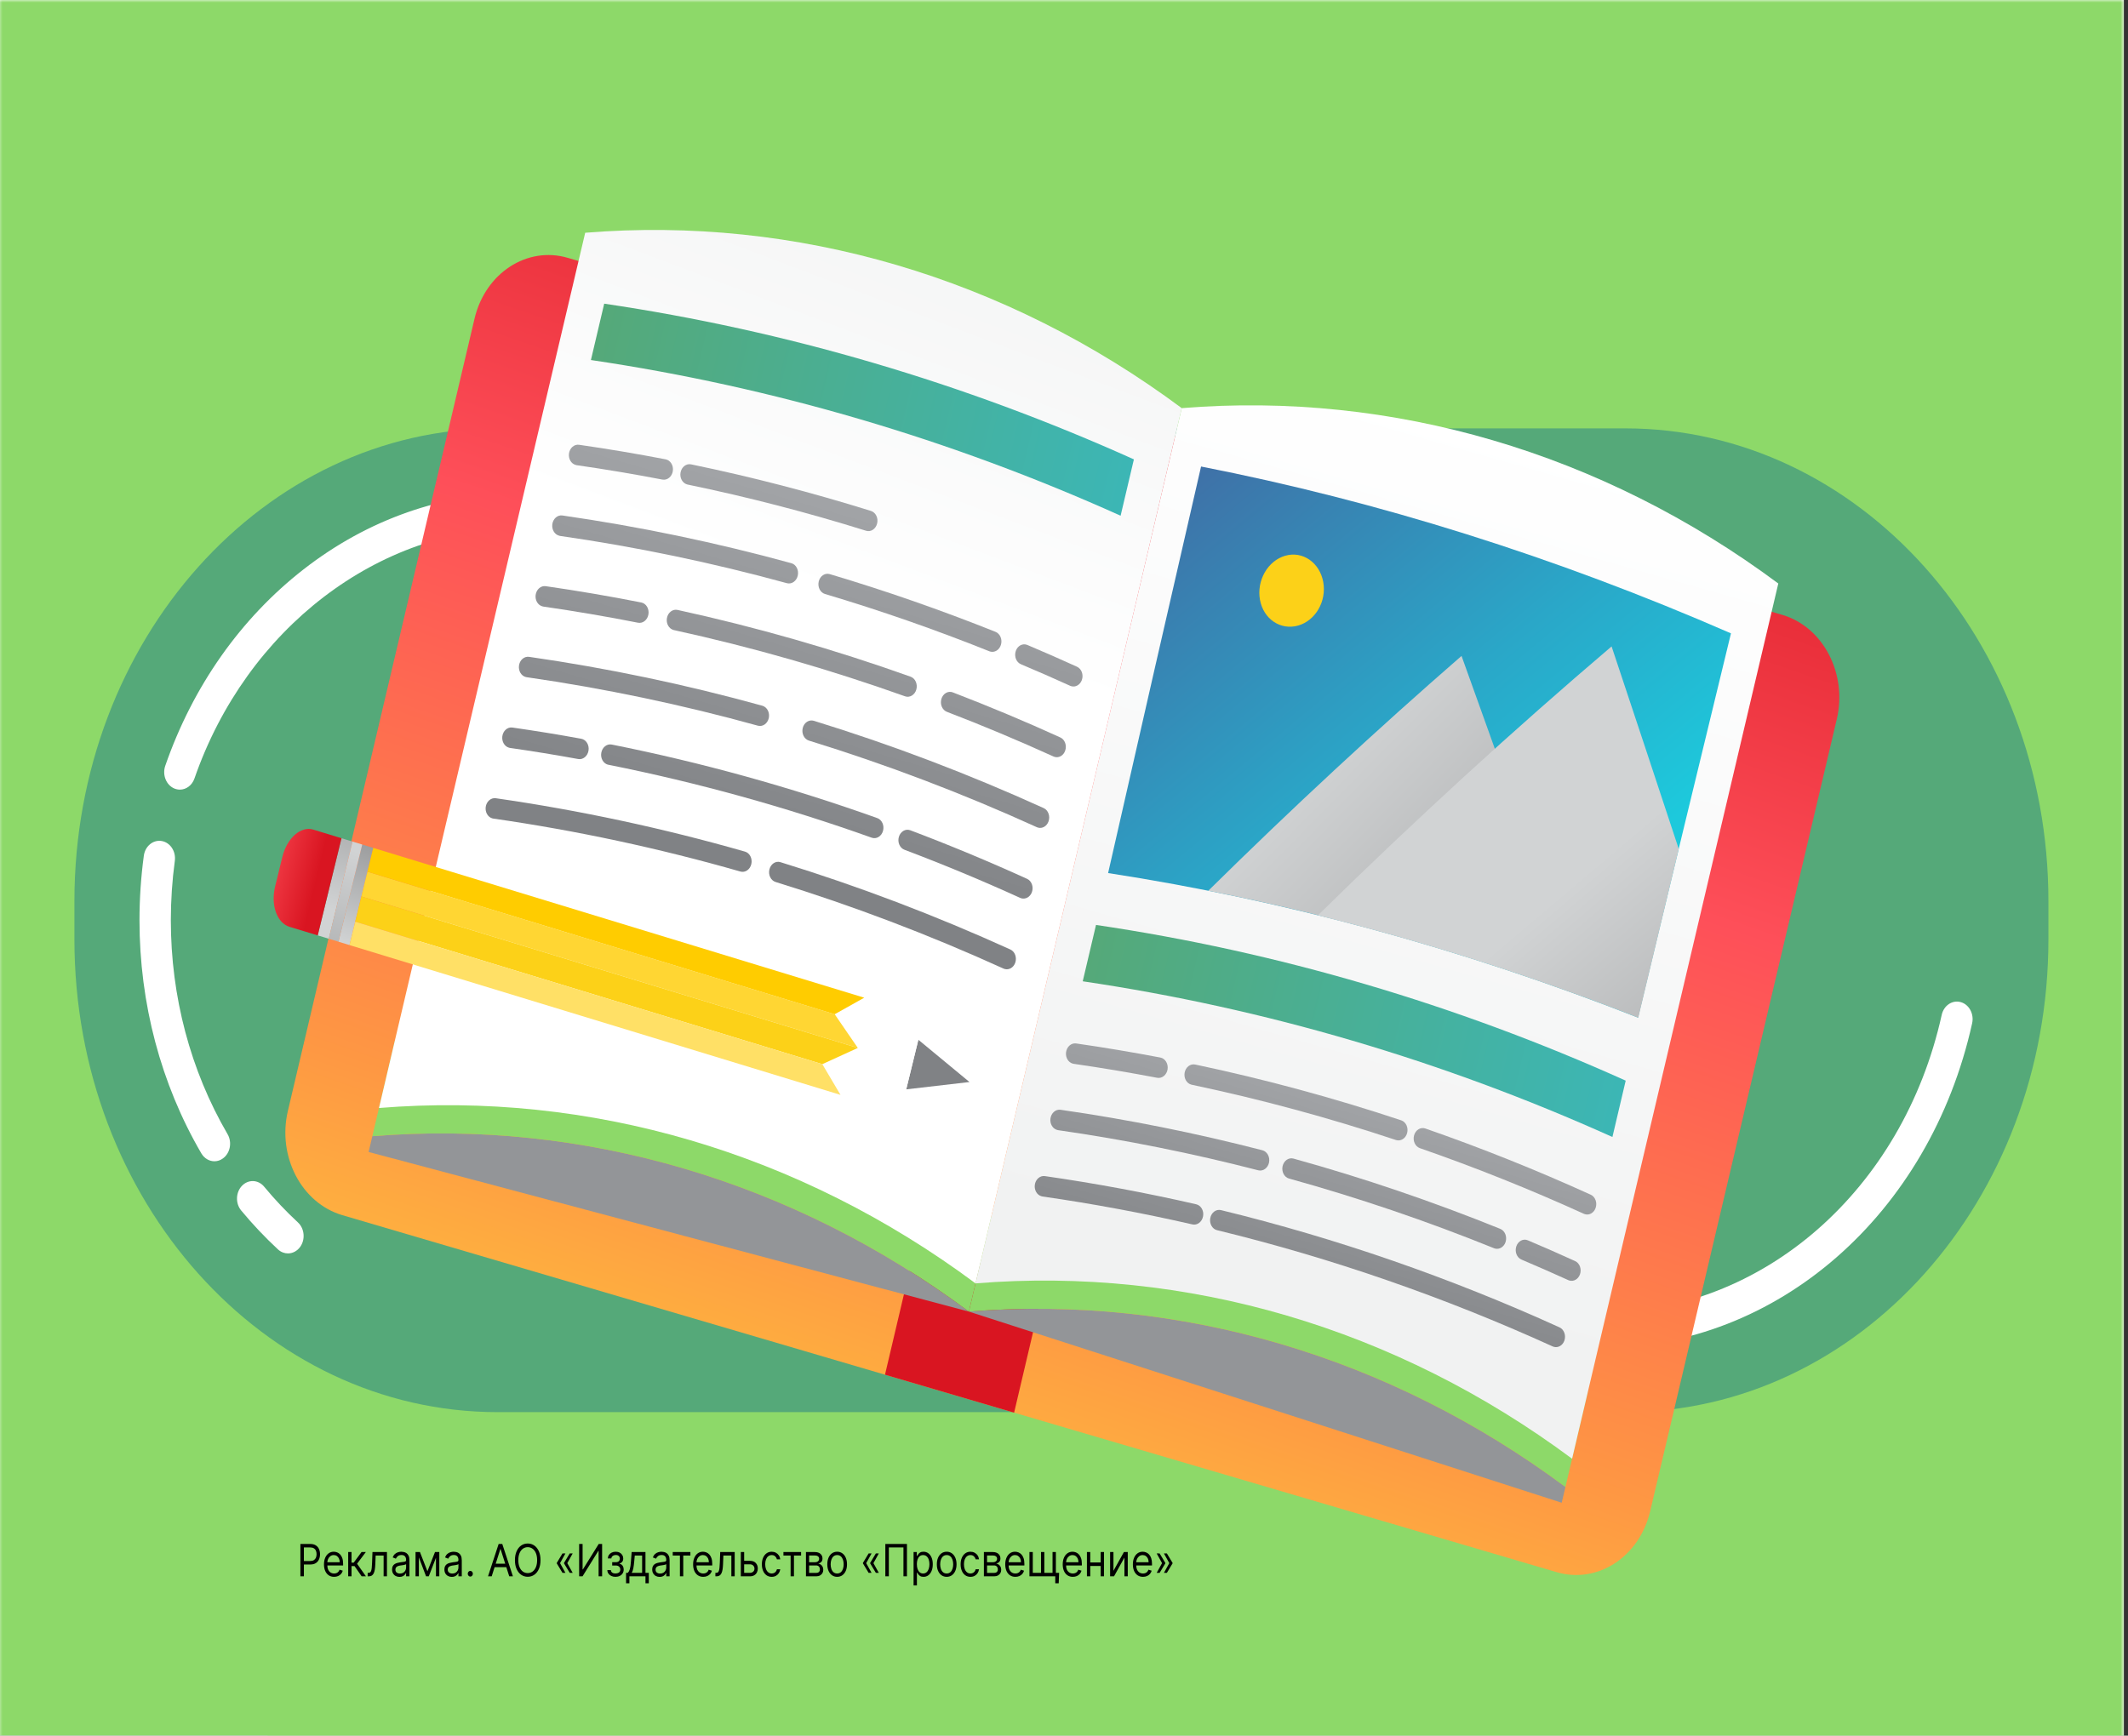 <svg width="429" height="350" viewBox="0 0 429 350" fill="none" xmlns="http://www.w3.org/2000/svg">
<rect x="0" y="0" width="429" height="350" fill="#333333" stroke="none"/>
<g clip-path="url(#clip0_1_2)">
<rect width="428.16" height="350" fill="white"/>
<mask id="mask0_1_2" style="mask-type:luminance" maskUnits="userSpaceOnUse" x="-1" y="0" width="429" height="359">
<path d="M428 0H-0.392V359H428V0Z" fill="white"/>
</mask>
<g mask="url(#mask0_1_2)">
<path d="M428 0H-0.392V359H428V0Z" fill="#8DD969"/>
<path fill-rule="evenodd" clip-rule="evenodd" d="M277.161 -129.055C220.414 -124.224 170.408 -56.292 115.893 -13.879C59.966 29.631 -30.472 27.195 -45.846 122.243C-63.566 231.793 61.689 259.096 53.964 368.994C44.141 508.745 -124.198 623.585 -89.272 740.069C-58.001 844.36 58.997 682.609 134.332 637.028C171.89 614.304 201.489 567.539 238.574 541.706C279.922 512.901 323.51 517.578 362.338 478.192C432.088 407.44 529.307 351.107 549.279 226.535C568.105 109.115 497.326 25.471 445.73 -41.953C399.974 -101.743 340.923 -134.481 277.161 -129.055Z" fill="#8DD969"/>
<path d="M327.644 284.757H100.315C53.196 284.757 15.003 242.082 15.003 189.433V181.706C15.003 129.057 53.196 86.382 100.315 86.382H327.644C374.764 86.382 412.957 129.057 412.957 181.706V189.433C412.957 242.082 374.764 284.757 327.644 284.757Z" fill="#55A979"/>
<path d="M36.263 159.228C35.884 159.228 35.499 159.148 35.12 158.991C33.496 158.288 32.687 156.243 33.316 154.42C38.877 138.385 48.521 124.688 61.19 114.816C74.161 104.707 89.405 99.368 105.272 99.368H156.14C157.887 99.368 159.3 100.947 159.3 102.898C159.3 104.85 157.887 106.429 156.14 106.429H105.272C76.248 106.429 49.696 126.74 39.204 156.975C38.722 158.374 37.528 159.228 36.263 159.228Z" fill="white"/>
<path d="M43.23 234.168C42.197 234.168 41.189 233.601 40.579 232.561C32.43 218.577 28.121 202.334 28.121 185.574C28.121 181.211 28.417 176.834 28.995 172.551C29.258 170.621 30.869 169.301 32.59 169.588C34.318 169.883 35.506 171.683 35.243 173.606C34.71 177.537 34.44 181.563 34.44 185.566C34.44 200.956 38.395 215.865 45.876 228.701C46.826 230.337 46.415 232.525 44.951 233.587C44.425 233.982 43.821 234.168 43.23 234.168Z" fill="white"/>
<path d="M58.052 252.751C57.34 252.751 56.627 252.485 56.036 251.94C53.423 249.515 50.925 246.875 48.619 244.091C47.431 242.656 47.515 240.424 48.793 239.104C50.077 237.777 52.074 237.87 53.256 239.298C55.375 241.859 57.667 244.284 60.069 246.509C61.41 247.757 61.597 249.981 60.48 251.481C59.857 252.313 58.958 252.751 58.052 252.751Z" fill="white"/>
<path d="M322.688 271.778H316.652C314.905 271.778 313.492 270.2 313.492 268.249C313.492 266.296 314.905 264.718 316.652 264.718H322.688C355.339 264.718 383.612 240.015 391.446 204.651C391.863 202.757 393.578 201.602 395.273 202.075C396.968 202.542 398.002 204.457 397.578 206.352C389.044 244.873 358.248 271.778 322.688 271.778Z" fill="white"/>
<path d="M313.834 317.029L69.02 245.038C60.788 242.62 55.869 233.2 58.04 224.002L95.661 64.269C97.825 55.071 106.256 49.575 114.488 52.001L359.309 123.993C367.541 126.41 372.46 135.831 370.29 145.029L332.668 304.76C330.497 313.959 322.066 319.447 313.834 317.029Z" fill="url(#paint0_linear_1_2)"/>
<path d="M204.443 284.865L178.412 277.209L184.711 250.469L210.736 258.117L204.443 284.865Z" fill="url(#paint1_linear_1_2)"/>
<path d="M195.324 264.481C159.86 238.107 117.551 225.666 75.062 229.117L74.311 232.295L195.324 264.481L314.836 303.024L315.587 299.846C280.123 273.479 237.813 261.038 195.324 264.481Z" fill="#939598"/>
<path d="M195.325 264.481C237.814 261.03 280.123 273.471 315.587 299.846L317.514 291.66L320.095 280.711L199.832 245.347C198.33 251.732 196.827 258.111 195.325 264.481Z" fill="#8DD969"/>
<path d="M195.324 264.481C196.827 258.103 198.33 251.725 199.832 245.347L79.57 209.982L76.404 223.42L75.062 229.11C117.551 225.673 159.86 238.114 195.324 264.481Z" fill="#8DD969"/>
<path d="M316.931 294.156C281.466 267.782 239.157 255.341 196.668 258.792C210.525 199.958 224.382 141.133 238.239 82.3C280.728 78.848 323.037 91.29 358.501 117.664C344.638 176.49 330.788 235.323 316.931 294.156Z" fill="url(#paint2_linear_1_2)"/>
<path d="M330.222 205.204C294.662 191.227 258.851 181.513 223.393 176.052C229.628 148.595 235.876 121.273 242.13 94.074C277.691 101.033 313.502 112.247 348.959 127.716C342.718 153.416 336.47 179.245 330.222 205.204Z" fill="url(#paint3_linear_1_2)"/>
<path d="M294.642 132.265C277.612 147.081 260.57 162.865 243.587 179.618C268.7 184.59 293.935 191.687 319.074 200.906C310.939 177.803 302.79 154.923 294.642 132.265Z" fill="url(#paint4_linear_1_2)"/>
<path d="M338.435 171.195C333.928 157.513 329.407 143.895 324.893 130.349C305.193 147.117 285.422 165.19 265.69 184.569C287.22 189.9 308.789 196.787 330.268 205.225C332.99 193.853 335.713 182.51 338.435 171.195Z" fill="url(#paint5_linear_1_2)"/>
<path d="M266.761 117.348C267.474 121.251 265.194 125.168 261.669 126.152C258.144 127.135 254.715 124.832 254.009 120.957C253.296 117.083 255.576 113.072 259.094 112.068C262.619 111.048 266.048 113.445 266.761 117.348Z" fill="#FCD118"/>
<path d="M325.06 229.275C290.784 213.842 254.909 203.295 218.276 197.878C219.168 194.09 220.061 190.301 220.954 186.513C257.586 191.93 293.462 202.484 327.738 217.91C326.845 221.698 325.953 225.486 325.06 229.275Z" fill="url(#paint6_linear_1_2)"/>
<path d="M319.531 244.844C319.461 244.822 319.383 244.794 319.313 244.765C308.506 239.85 297.385 235.395 286.25 231.527C285.3 231.197 284.773 230.042 285.075 228.945C285.377 227.847 286.398 227.23 287.342 227.56C298.572 231.463 309.791 235.954 320.687 240.912C321.612 241.328 322.048 242.534 321.669 243.596C321.322 244.578 320.398 245.102 319.531 244.844Z" fill="url(#paint7_linear_1_2)"/>
<path d="M240.114 218.699C239.208 218.434 238.631 217.4 238.817 216.324C239.01 215.197 239.959 214.458 240.942 214.66C254.896 217.601 268.868 221.382 282.475 225.91C283.431 226.225 283.964 227.373 283.675 228.471C283.386 229.569 282.378 230.2 281.422 229.884C267.931 225.4 254.074 221.647 240.242 218.735C240.191 218.72 240.152 218.706 240.114 218.699Z" fill="url(#paint8_linear_1_2)"/>
<path d="M216.226 214.466C215.36 214.215 214.789 213.253 214.91 212.206C215.052 211.072 215.963 210.268 216.946 210.412C222.603 211.223 228.311 212.184 233.924 213.253C234.906 213.44 235.554 214.508 235.381 215.635C235.202 216.761 234.264 217.522 233.281 217.336C227.714 216.274 222.051 215.327 216.445 214.516C216.374 214.508 216.304 214.487 216.226 214.466Z" fill="url(#paint9_linear_1_2)"/>
<path d="M316.385 258.217C316.315 258.197 316.238 258.167 316.167 258.139C313.046 256.718 309.868 255.326 306.722 253.992C305.791 253.598 305.328 252.406 305.681 251.337C306.041 250.261 307.081 249.708 308.012 250.11C311.184 251.452 314.395 252.858 317.535 254.293C318.46 254.709 318.896 255.915 318.517 256.977C318.17 257.952 317.246 258.469 316.385 258.217Z" fill="url(#paint10_linear_1_2)"/>
<path d="M301.359 251.761C301.308 251.746 301.257 251.725 301.205 251.71C287.708 246.243 273.8 241.515 259.872 237.655C258.902 237.389 258.325 236.27 258.568 235.158C258.819 234.046 259.801 233.364 260.764 233.63C274.814 237.518 288.838 242.29 302.451 247.8C303.388 248.18 303.863 249.364 303.523 250.44C303.196 251.459 302.251 252.019 301.359 251.761Z" fill="url(#paint11_linear_1_2)"/>
<path d="M213.082 227.839C212.215 227.589 211.643 226.627 211.766 225.58C211.907 224.446 212.819 223.642 213.807 223.786C227.433 225.744 241.123 228.492 254.499 231.951C255.462 232.209 256.066 233.307 255.834 234.426C255.603 235.538 254.627 236.241 253.657 235.99C240.391 232.561 226.817 229.834 213.307 227.897C213.23 227.875 213.152 227.861 213.082 227.839Z" fill="url(#paint12_linear_1_2)"/>
<path d="M313.232 271.584C313.161 271.563 313.084 271.534 313.014 271.506C291.162 261.561 268.399 253.676 245.354 248.065C244.384 247.836 243.774 246.731 243.992 245.611C244.21 244.493 245.18 243.782 246.15 244.019C269.388 249.68 292.35 257.636 314.388 267.66C315.313 268.076 315.749 269.281 315.37 270.343C315.024 271.319 314.099 271.842 313.232 271.584Z" fill="url(#paint13_linear_1_2)"/>
<path d="M209.928 241.214C209.062 240.962 208.49 240.001 208.612 238.953C208.747 237.82 209.665 237.016 210.647 237.16C220.832 238.624 231.092 240.532 241.148 242.842C242.124 243.065 242.747 244.155 242.535 245.274C242.324 246.394 241.366 247.125 240.39 246.903C230.425 244.622 220.247 242.72 210.147 241.271C210.076 241.25 210.005 241.235 209.928 241.214Z" fill="url(#paint14_linear_1_2)"/>
<path d="M196.666 258.792C161.202 232.417 118.892 219.976 76.403 223.427C90.26 164.594 104.117 105.768 117.974 46.935C160.463 43.484 202.772 55.925 238.236 82.3C224.38 141.133 210.523 199.958 196.666 258.792Z" fill="url(#paint15_linear_1_2)"/>
<path d="M225.913 103.996C191.637 88.563 155.761 78.016 119.128 72.599C120.021 68.811 120.913 65.022 121.806 61.234C158.439 66.651 194.314 77.205 228.59 92.631C227.698 96.419 226.806 100.207 225.913 103.996Z" fill="url(#paint16_linear_1_2)"/>
<path d="M138.491 97.675C137.585 97.409 137.007 96.377 137.193 95.307C137.386 94.181 138.33 93.435 139.312 93.635C151.474 96.147 163.674 99.311 175.585 103.027C176.543 103.328 177.101 104.462 176.825 105.567C176.549 106.672 175.547 107.34 174.59 107.024C162.782 103.336 150.678 100.201 138.625 97.711C138.574 97.697 138.536 97.689 138.491 97.675Z" fill="url(#paint17_linear_1_2)"/>
<path d="M116.016 93.743C115.149 93.492 114.578 92.531 114.7 91.483C114.841 90.35 115.753 89.546 116.735 89.689C122.546 90.522 128.422 91.512 134.188 92.624C135.17 92.81 135.819 93.879 135.639 95.006C135.459 96.133 134.521 96.892 133.539 96.706C127.818 95.608 121.994 94.626 116.234 93.801C116.164 93.779 116.087 93.765 116.016 93.743Z" fill="url(#paint18_linear_1_2)"/>
<path d="M215.961 138.37C215.89 138.349 215.813 138.32 215.743 138.291C212.461 136.798 209.122 135.335 205.815 133.943C204.884 133.549 204.416 132.365 204.775 131.288C205.128 130.212 206.175 129.66 207.106 130.054C210.445 131.461 213.809 132.938 217.117 134.445C218.041 134.861 218.478 136.067 218.099 137.129C217.746 138.104 216.822 138.629 215.961 138.37Z" fill="url(#paint19_linear_1_2)"/>
<path d="M199.607 131.382C199.555 131.368 199.511 131.354 199.46 131.332C188.607 126.984 177.46 123.095 166.319 119.78C165.356 119.494 164.791 118.367 165.054 117.255C165.317 116.15 166.307 115.483 167.27 115.77C167.27 115.77 167.27 115.77 167.276 115.77C178.507 119.113 189.751 123.031 200.699 127.414C201.636 127.788 202.118 128.972 201.778 130.048C201.456 131.081 200.506 131.64 199.607 131.382Z" fill="url(#paint20_linear_1_2)"/>
<path d="M112.657 107.999C111.791 107.748 111.22 106.787 111.341 105.739C111.483 104.606 112.394 103.802 113.377 103.945C128.852 106.17 144.378 109.405 159.526 113.567C160.502 113.825 161.08 114.952 160.829 116.064C160.586 117.176 159.603 117.864 158.633 117.599C143.614 113.474 128.216 110.266 112.87 108.063C112.805 108.035 112.728 108.021 112.657 107.999Z" fill="url(#paint21_linear_1_2)"/>
<path d="M212.603 152.627C212.532 152.605 212.455 152.577 212.384 152.547C205.327 149.34 198.103 146.305 190.899 143.543C189.955 143.184 189.461 142.008 189.788 140.925C190.115 139.841 191.149 139.252 192.087 139.619C199.349 142.409 206.637 145.459 213.752 148.702C214.677 149.118 215.113 150.324 214.734 151.385C214.394 152.361 213.469 152.885 212.603 152.627Z" fill="url(#paint22_linear_1_2)"/>
<path d="M135.748 127.027C134.836 126.761 134.258 125.714 134.451 124.638C134.65 123.512 135.606 122.78 136.583 122.988C152.405 126.439 168.214 130.966 183.573 136.455C184.523 136.792 185.037 137.955 184.729 139.045C184.421 140.136 183.4 140.745 182.45 140.408C167.225 134.97 151.551 130.479 135.858 127.056C135.819 127.049 135.787 127.042 135.748 127.027Z" fill="url(#paint23_linear_1_2)"/>
<path d="M109.297 122.256C108.43 122.005 107.859 121.044 107.981 119.996C108.122 118.862 109.034 118.059 110.017 118.202C116.438 119.127 122.917 120.233 129.28 121.489C130.263 121.682 130.905 122.751 130.725 123.877C130.545 125.004 129.602 125.764 128.619 125.571C122.307 124.322 115.879 123.232 109.516 122.314C109.445 122.292 109.374 122.278 109.297 122.256Z" fill="url(#paint24_linear_1_2)"/>
<path d="M209.243 166.883C209.173 166.861 209.095 166.833 209.025 166.803C194.083 160.002 178.62 154.133 163.074 149.34C162.118 149.046 161.559 147.912 161.829 146.808C162.099 145.702 163.094 145.064 164.057 145.344C179.738 150.173 195.328 156.099 210.399 162.951C211.323 163.367 211.76 164.572 211.381 165.634C211.034 166.617 210.11 167.141 209.243 166.883Z" fill="url(#paint25_linear_1_2)"/>
<path d="M105.939 136.504C105.072 136.253 104.501 135.292 104.623 134.244C104.758 133.11 105.676 132.307 106.659 132.451C122.429 134.718 138.251 138.032 153.681 142.309C153.687 142.309 153.7 142.316 153.707 142.316C154.657 142.596 155.229 143.701 154.985 144.806C154.734 145.918 153.752 146.599 152.788 146.334C137.487 142.094 121.8 138.807 106.158 136.555C106.087 136.547 106.017 136.526 105.939 136.504Z" fill="url(#paint26_linear_1_2)"/>
<path d="M205.886 181.139C205.815 181.118 205.738 181.089 205.667 181.06C198.013 177.573 190.16 174.309 182.333 171.353C181.389 170.994 180.888 169.824 181.215 168.741C181.543 167.658 182.57 167.062 183.514 167.421C191.406 170.405 199.323 173.699 207.048 177.214C207.973 177.631 208.41 178.836 208.031 179.898C207.677 180.874 206.753 181.39 205.886 181.139Z" fill="url(#paint27_linear_1_2)"/>
<path d="M122.512 154.184C121.613 153.918 121.035 152.9 121.215 151.823C121.401 150.697 122.345 149.943 123.321 150.137C141.377 153.739 159.389 158.725 176.855 164.967C177.805 165.305 178.318 166.467 178.011 167.557C177.702 168.648 176.681 169.265 175.731 168.921C158.413 162.736 140.549 157.786 122.646 154.212C122.601 154.205 122.557 154.19 122.512 154.184Z" fill="url(#paint28_linear_1_2)"/>
<path d="M102.581 150.761C101.715 150.51 101.143 149.549 101.265 148.501C101.4 147.367 102.318 146.564 103.3 146.708C107.911 147.367 112.579 148.128 117.176 148.968C118.159 149.147 118.82 150.209 118.647 151.335C118.473 152.462 117.542 153.237 116.56 153.057C112.007 152.225 107.378 151.472 102.806 150.819C102.729 150.797 102.658 150.783 102.581 150.761Z" fill="url(#paint29_linear_1_2)"/>
<path d="M202.527 195.395C202.456 195.374 202.379 195.345 202.308 195.317C187.366 188.515 171.904 182.646 156.358 177.853C155.401 177.559 154.843 176.425 155.112 175.321C155.382 174.215 156.384 173.548 157.341 173.857C173.022 178.686 188.612 184.612 203.683 191.464C204.607 191.88 205.044 193.085 204.665 194.147C204.318 195.13 203.394 195.647 202.527 195.395Z" fill="url(#paint30_linear_1_2)"/>
<path d="M99.23 165.017C98.363 164.766 97.791 163.805 97.913 162.757C98.055 161.624 98.967 160.82 99.949 160.964C116.817 163.389 133.718 167.012 150.182 171.726C151.145 171.992 151.723 173.125 151.466 174.237C151.209 175.349 150.221 176.024 149.257 175.744C132.928 171.066 116.176 167.471 99.448 165.067C99.377 165.053 99.3 165.039 99.23 165.017Z" fill="url(#paint31_linear_1_2)"/>
<path d="M195.445 218.19L185.139 209.666L182.693 219.668L195.445 218.19Z" fill="#808285"/>
<path d="M182.693 219.668L185.14 209.666L177.562 203.403C177.113 203.029 176.696 202.613 176.272 202.204C175.797 201.745 175.244 201.494 174.66 201.314C169.902 199.865 162.453 202.986 161.381 206.889C160.084 211.624 164.707 219.33 169.857 220.902C170.146 220.988 170.544 221.145 171.045 221.131C171.251 221.124 171.456 221.095 171.662 221.059C172.214 220.952 172.759 220.83 173.318 220.766L182.693 219.668Z" fill="white"/>
<path d="M75.248 170.98L73.026 170.298L68.236 189.892L70.457 190.574L75.248 170.98Z" fill="url(#paint32_linear_1_2)"/>
<path d="M68.846 169.028L64.055 188.622L66.277 189.297L71.068 169.702L68.846 169.028Z" fill="url(#paint33_linear_1_2)"/>
<path d="M71.067 169.702L66.277 189.296L68.236 189.892L73.026 170.298L71.067 169.702Z" fill="url(#paint34_linear_1_2)"/>
<path d="M56.922 172.787L55.464 178.75C54.533 182.552 55.855 186.125 58.366 186.893L64.055 188.622L68.846 169.028L63.163 167.292C60.646 166.524 57.853 168.985 56.922 172.787Z" fill="url(#paint35_linear_1_2)"/>
<path d="M168.273 204.521L74.073 175.772L72.853 180.773L172.934 211.316L168.273 204.521Z" fill="#FFD633"/>
<path d="M174.229 201.185L75.131 170.944L75.247 170.98L74.071 175.772L168.271 204.522L174.229 201.185Z" fill="#FFCC00"/>
<path d="M172.933 211.316L72.853 180.773L71.613 185.853L165.781 214.588L172.933 211.316Z" fill="#FCD118"/>
<path d="M71.183 190.797L169.44 220.78L165.78 214.588L71.613 185.853L70.457 190.574L71.183 190.797Z" fill="#FFE066"/>
<path d="M60.558 317.865V311.337H62.532C62.99 311.337 63.365 311.429 63.656 311.614C63.949 311.797 64.165 312.045 64.306 312.357C64.447 312.669 64.517 313.018 64.517 313.402C64.517 313.787 64.447 314.137 64.306 314.451C64.167 314.766 63.952 315.016 63.661 315.203C63.37 315.388 62.998 315.48 62.543 315.48H61.129V314.779H62.52C62.834 314.779 63.086 314.719 63.276 314.598C63.467 314.476 63.605 314.313 63.69 314.107C63.778 313.898 63.821 313.664 63.821 313.402C63.821 313.141 63.778 312.907 63.69 312.702C63.605 312.495 63.466 312.334 63.274 312.217C63.081 312.098 62.827 312.038 62.509 312.038H61.266V317.865H60.558ZM67.356 317.966C66.933 317.966 66.569 317.862 66.263 317.654C65.959 317.444 65.724 317.15 65.558 316.775C65.395 316.396 65.313 315.957 65.313 315.455C65.313 314.954 65.395 314.512 65.558 314.129C65.724 313.744 65.954 313.445 66.249 313.23C66.545 313.014 66.891 312.905 67.287 312.905C67.515 312.905 67.74 312.948 67.963 313.033C68.186 313.117 68.388 313.256 68.57 313.447C68.753 313.637 68.898 313.887 69.007 314.199C69.115 314.512 69.17 314.896 69.17 315.353V315.672H65.792V315.022H68.485C68.485 314.746 68.435 314.499 68.337 314.282C68.24 314.065 68.101 313.895 67.92 313.769C67.741 313.644 67.53 313.581 67.287 313.581C67.019 313.581 66.787 313.655 66.591 313.804C66.397 313.951 66.248 314.142 66.143 314.378C66.038 314.613 65.986 314.866 65.986 315.136V315.57C65.986 315.939 66.043 316.253 66.157 316.51C66.273 316.765 66.434 316.96 66.639 317.093C66.845 317.225 67.083 317.291 67.356 317.291C67.532 317.291 67.692 317.263 67.835 317.208C67.979 317.15 68.104 317.066 68.208 316.953C68.313 316.838 68.394 316.696 68.451 316.526L69.101 316.73C69.032 316.976 68.917 317.193 68.756 317.38C68.595 317.565 68.394 317.71 68.157 317.814C67.919 317.915 67.652 317.966 67.356 317.966ZM70.194 317.865V312.969H70.866V315.098H71.311L72.886 312.969H73.753L71.985 315.328L73.776 317.865H72.909L71.472 315.8H70.866V317.865H70.194ZM74.12 317.865V317.163H74.279C74.411 317.163 74.52 317.135 74.608 317.077C74.695 317.018 74.765 316.915 74.819 316.768C74.874 316.619 74.915 316.414 74.944 316.15C74.974 315.884 74.996 315.547 75.01 315.136L75.089 312.969H78.01V317.865H77.337V313.67H75.729L75.66 315.417C75.645 315.818 75.613 316.172 75.563 316.478C75.516 316.782 75.442 317.037 75.344 317.243C75.247 317.449 75.118 317.604 74.956 317.708C74.794 317.812 74.591 317.865 74.348 317.865H74.12ZM80.535 317.979C80.258 317.979 80.005 317.921 79.779 317.804C79.553 317.685 79.373 317.514 79.24 317.291C79.107 317.066 79.04 316.793 79.04 316.475C79.04 316.194 79.09 315.967 79.189 315.793C79.288 315.616 79.419 315.479 79.585 315.378C79.75 315.279 79.933 315.204 80.132 315.156C80.335 315.105 80.537 315.064 80.74 315.034C81.007 314.996 81.222 314.967 81.387 314.948C81.555 314.927 81.677 314.892 81.753 314.843C81.831 314.794 81.87 314.709 81.87 314.588V314.562C81.87 314.248 81.793 314.004 81.638 313.83C81.487 313.655 81.256 313.568 80.946 313.568C80.624 313.568 80.372 313.647 80.19 313.804C80.007 313.961 79.879 314.129 79.804 314.307L79.166 314.052C79.28 313.755 79.432 313.524 79.622 313.358C79.814 313.19 80.023 313.073 80.249 313.008C80.478 312.939 80.702 312.905 80.923 312.905C81.064 312.905 81.225 312.925 81.407 312.963C81.592 312.999 81.77 313.074 81.941 313.189C82.114 313.304 82.258 313.477 82.372 313.708C82.486 313.94 82.543 314.251 82.543 314.639V317.865H81.87V317.202H81.835C81.79 317.308 81.714 317.422 81.608 317.543C81.501 317.664 81.359 317.767 81.183 317.852C81.005 317.937 80.79 317.979 80.535 317.979ZM80.638 317.304C80.903 317.304 81.128 317.245 81.311 317.129C81.495 317.011 81.634 316.861 81.728 316.676C81.823 316.491 81.87 316.296 81.87 316.093V315.404C81.841 315.442 81.778 315.477 81.681 315.509C81.586 315.539 81.477 315.565 81.351 315.589C81.227 315.61 81.106 315.629 80.989 315.646C80.873 315.661 80.778 315.674 80.706 315.684C80.531 315.71 80.367 315.752 80.215 315.809C80.066 315.864 79.944 315.948 79.851 316.061C79.759 316.171 79.713 316.322 79.713 316.513C79.713 316.775 79.8 316.972 79.973 317.106C80.148 317.238 80.369 317.304 80.638 317.304ZM86.167 316.844L87.696 312.969H88.335L86.441 317.865H85.894L84.034 312.969H84.661L86.167 316.844ZM84.445 312.969V317.865H83.772V312.969H84.445ZM87.89 317.865V312.969H88.564V317.865H87.89ZM91.085 317.979C90.807 317.979 90.556 317.921 90.329 317.804C90.103 317.685 89.923 317.514 89.79 317.291C89.657 317.066 89.591 316.793 89.591 316.475C89.591 316.194 89.64 315.967 89.739 315.793C89.838 315.616 89.97 315.479 90.135 315.378C90.301 315.279 90.483 315.204 90.683 315.156C90.884 315.105 91.087 315.064 91.291 315.034C91.557 314.996 91.773 314.967 91.938 314.948C92.105 314.927 92.227 314.892 92.303 314.843C92.381 314.794 92.42 314.709 92.42 314.588V314.562C92.42 314.248 92.343 314.004 92.189 313.83C92.037 313.655 91.806 313.568 91.496 313.568C91.175 313.568 90.922 313.647 90.74 313.804C90.558 313.961 90.429 314.129 90.355 314.307L89.716 314.052C89.83 313.755 89.982 313.524 90.172 313.358C90.364 313.19 90.574 313.073 90.8 313.008C91.028 312.939 91.252 312.905 91.473 312.905C91.614 312.905 91.775 312.925 91.958 312.963C92.143 312.999 92.32 313.074 92.492 313.189C92.664 313.304 92.808 313.477 92.922 313.708C93.036 313.94 93.093 314.251 93.093 314.639V317.865H92.42V317.202H92.386C92.34 317.308 92.264 317.422 92.157 317.543C92.051 317.664 91.91 317.767 91.732 317.852C91.556 317.937 91.34 317.979 91.085 317.979ZM91.188 317.304C91.454 317.304 91.678 317.245 91.861 317.129C92.046 317.011 92.184 316.861 92.277 316.676C92.372 316.491 92.42 316.296 92.42 316.093V315.404C92.392 315.442 92.329 315.477 92.232 315.509C92.137 315.539 92.026 315.565 91.901 315.589C91.777 315.61 91.657 315.629 91.539 315.646C91.422 315.661 91.329 315.674 91.257 315.684C91.081 315.71 90.918 315.752 90.766 315.809C90.615 315.864 90.493 315.948 90.4 316.061C90.309 316.171 90.264 316.322 90.264 316.513C90.264 316.775 90.35 316.972 90.524 317.106C90.698 317.238 90.92 317.304 91.188 317.304ZM94.813 317.915C94.672 317.915 94.551 317.859 94.45 317.746C94.35 317.634 94.299 317.499 94.299 317.342C94.299 317.185 94.35 317.05 94.45 316.937C94.551 316.824 94.672 316.768 94.813 316.768C94.953 316.768 95.074 316.824 95.175 316.937C95.275 317.05 95.326 317.185 95.326 317.342C95.326 317.446 95.302 317.541 95.255 317.629C95.209 317.716 95.147 317.786 95.069 317.839C94.993 317.89 94.908 317.915 94.813 317.915ZM99.124 317.865H98.383L100.527 311.337H101.257L103.403 317.865H102.661L100.915 312.37H100.87L99.124 317.865ZM99.398 315.315H102.387V316.016H99.398V315.315ZM108.967 314.601C108.967 315.289 108.855 315.884 108.633 316.386C108.411 316.887 108.106 317.274 107.717 317.546C107.329 317.818 106.887 317.954 106.388 317.954C105.89 317.954 105.447 317.818 105.059 317.546C104.671 317.274 104.366 316.887 104.144 316.386C103.921 315.884 103.81 315.289 103.81 314.601C103.81 313.913 103.921 313.317 104.144 312.816C104.366 312.315 104.671 311.928 105.059 311.656C105.447 311.384 105.89 311.248 106.388 311.248C106.887 311.248 107.329 311.384 107.717 311.656C108.106 311.928 108.411 312.315 108.633 312.816C108.855 313.317 108.967 313.913 108.967 314.601ZM108.282 314.601C108.282 314.036 108.197 313.559 108.028 313.17C107.861 312.781 107.634 312.487 107.347 312.287C107.062 312.088 106.742 311.987 106.388 311.987C106.035 311.987 105.714 312.088 105.427 312.287C105.142 312.487 104.915 312.781 104.746 313.17C104.578 313.559 104.494 314.036 104.494 314.601C104.494 315.166 104.578 315.643 104.746 316.032C104.915 316.421 105.142 316.715 105.427 316.915C105.714 317.114 106.035 317.215 106.388 317.215C106.742 317.215 107.062 317.114 107.347 316.915C107.634 316.715 107.861 316.421 108.028 316.032C108.197 315.643 108.282 315.166 108.282 314.601ZM113.99 317.163H113.396L112.244 315.251V315.187H112.894L113.99 317.163ZM113.99 313.25L112.894 315.226H112.244V315.162L113.396 313.25H113.99ZM115.451 317.163H114.857L113.705 315.251V315.187H114.355L115.451 317.163ZM115.451 313.25L114.355 315.226H113.705V315.162L114.857 313.25H115.451ZM116.753 311.337H117.449V316.475H117.506L120.701 311.337H121.385V317.865H120.678V312.74H120.621L117.438 317.865H116.753V311.337ZM122.436 316.615H123.155C123.17 316.836 123.259 317.004 123.423 317.119C123.588 317.233 123.803 317.291 124.067 317.291C124.338 317.291 124.569 317.23 124.761 317.106C124.953 316.98 125.049 316.779 125.049 316.5C125.049 316.337 125.012 316.194 124.94 316.073C124.868 315.95 124.766 315.854 124.635 315.787C124.504 315.719 124.349 315.684 124.17 315.684H123.417V315.009H124.17C124.438 315.009 124.636 314.941 124.763 314.805C124.893 314.669 124.958 314.499 124.958 314.295C124.958 314.076 124.888 313.901 124.749 313.769C124.61 313.635 124.413 313.568 124.159 313.568C123.902 313.568 123.688 313.633 123.517 313.763C123.346 313.89 123.255 314.055 123.246 314.257H122.538C122.546 313.993 122.618 313.761 122.755 313.559C122.892 313.355 123.079 313.195 123.314 313.081C123.55 312.963 123.82 312.905 124.124 312.905C124.433 312.905 124.7 312.966 124.926 313.087C125.154 313.206 125.33 313.369 125.454 313.574C125.579 313.779 125.642 314.01 125.642 314.269C125.642 314.545 125.573 314.769 125.433 314.939C125.295 315.108 125.121 315.23 124.912 315.302V315.353C125.077 315.366 125.221 315.426 125.342 315.532C125.466 315.636 125.562 315.773 125.63 315.942C125.699 316.111 125.733 316.296 125.733 316.5C125.733 316.798 125.662 317.057 125.519 317.278C125.377 317.497 125.18 317.667 124.931 317.788C124.682 317.907 124.398 317.966 124.079 317.966C123.769 317.966 123.491 317.91 123.246 317.798C123 317.683 122.806 317.524 122.661 317.323C122.518 317.119 122.443 316.883 122.436 316.615ZM126.211 319.267V317.163H126.576C126.666 317.059 126.743 316.947 126.807 316.826C126.872 316.704 126.928 316.561 126.976 316.396C127.025 316.227 127.067 316.023 127.101 315.783C127.135 315.541 127.166 315.249 127.192 314.907L127.34 312.969H130.124V317.163H130.798V319.267H130.124V317.865H126.884V319.267H126.211ZM127.34 317.163H129.451V313.67H127.968L127.854 314.907C127.806 315.419 127.747 315.866 127.677 316.248C127.607 316.631 127.494 316.936 127.34 317.163ZM132.981 317.979C132.703 317.979 132.451 317.921 132.225 317.804C131.999 317.685 131.819 317.514 131.685 317.291C131.552 317.066 131.486 316.793 131.486 316.475C131.486 316.194 131.535 315.967 131.634 315.793C131.733 315.616 131.865 315.479 132.031 315.378C132.196 315.279 132.379 315.204 132.578 315.156C132.78 315.105 132.983 315.064 133.186 315.034C133.452 314.996 133.668 314.967 133.833 314.948C134.001 314.927 134.122 314.892 134.198 314.843C134.276 314.794 134.315 314.709 134.315 314.588V314.562C134.315 314.248 134.238 314.004 134.084 313.83C133.932 313.655 133.701 313.568 133.391 313.568C133.07 313.568 132.818 313.647 132.635 313.804C132.452 313.961 132.325 314.129 132.25 314.307L131.611 314.052C131.725 313.755 131.877 313.524 132.068 313.358C132.26 313.19 132.469 313.073 132.695 313.008C132.924 312.939 133.148 312.905 133.368 312.905C133.509 312.905 133.671 312.925 133.853 312.963C134.037 312.999 134.216 313.074 134.387 313.189C134.56 313.304 134.703 313.477 134.817 313.708C134.932 313.94 134.989 314.251 134.989 314.639V317.865H134.315V317.202H134.281C134.236 317.308 134.159 317.422 134.053 317.543C133.946 317.664 133.805 317.767 133.628 317.852C133.451 317.937 133.236 317.979 132.981 317.979ZM133.083 317.304C133.349 317.304 133.574 317.245 133.756 317.129C133.941 317.011 134.08 316.861 134.173 316.676C134.268 316.491 134.315 316.296 134.315 316.093V315.404C134.287 315.442 134.224 315.477 134.127 315.509C134.032 315.539 133.922 315.565 133.797 315.589C133.673 315.61 133.552 315.629 133.434 315.646C133.318 315.661 133.224 315.674 133.152 315.684C132.977 315.71 132.813 315.752 132.661 315.809C132.511 315.864 132.389 315.948 132.296 316.061C132.205 316.171 132.159 316.322 132.159 316.513C132.159 316.775 132.246 316.972 132.418 317.106C132.594 317.238 132.815 317.304 133.083 317.304ZM135.621 313.67V312.969H139.181V313.67H137.743V317.865H137.07V313.67H135.621ZM141.772 317.966C141.35 317.966 140.986 317.862 140.68 317.654C140.376 317.444 140.141 317.15 139.975 316.775C139.811 316.396 139.73 315.957 139.73 315.455C139.73 314.954 139.811 314.512 139.975 314.129C140.141 313.744 140.371 313.445 140.665 313.23C140.962 313.014 141.308 312.905 141.704 312.905C141.932 312.905 142.158 312.948 142.38 313.033C142.602 313.117 142.805 313.256 142.988 313.447C143.17 313.637 143.315 313.887 143.424 314.199C143.532 314.512 143.587 314.896 143.587 315.353V315.672H140.209V315.022H142.902C142.902 314.746 142.852 314.499 142.753 314.282C142.656 314.065 142.518 313.895 142.337 313.769C142.158 313.644 141.947 313.581 141.704 313.581C141.436 313.581 141.204 313.655 141.008 313.804C140.814 313.951 140.665 314.142 140.56 314.378C140.455 314.613 140.403 314.866 140.403 315.136V315.57C140.403 315.939 140.46 316.253 140.574 316.51C140.69 316.765 140.851 316.96 141.056 317.093C141.262 317.225 141.5 317.291 141.772 317.291C141.949 317.291 142.109 317.263 142.251 317.208C142.396 317.15 142.52 317.066 142.625 316.953C142.73 316.838 142.811 316.696 142.868 316.526L143.518 316.73C143.449 316.976 143.334 317.193 143.173 317.38C143.011 317.565 142.811 317.71 142.574 317.814C142.336 317.915 142.069 317.966 141.772 317.966ZM144.222 317.865V317.163H144.382C144.514 317.163 144.623 317.135 144.71 317.077C144.797 317.018 144.868 316.915 144.921 316.768C144.976 316.619 145.018 316.414 145.046 316.15C145.077 315.884 145.099 315.547 145.112 315.136L145.192 312.969H148.113V317.865H147.44V313.67H145.831L145.763 315.417C145.747 315.818 145.715 316.172 145.666 316.478C145.618 316.782 145.545 317.037 145.446 317.243C145.349 317.449 145.22 317.604 145.059 317.708C144.897 317.812 144.694 317.865 144.451 317.865H144.222ZM149.93 314.741H151.185C151.699 314.741 152.092 314.886 152.363 315.178C152.635 315.469 152.771 315.838 152.771 316.283C152.771 316.577 152.71 316.844 152.589 317.084C152.467 317.322 152.288 317.511 152.052 317.654C151.816 317.794 151.527 317.865 151.185 317.865H149.348V312.969H150.021V317.163H151.185C151.452 317.163 151.67 317.084 151.841 316.927C152.013 316.77 152.098 316.568 152.098 316.322C152.098 316.063 152.013 315.851 151.841 315.687C151.67 315.524 151.452 315.442 151.185 315.442H149.93V314.741ZM155.576 317.966C155.165 317.966 154.811 317.858 154.515 317.642C154.218 317.425 153.99 317.126 153.83 316.746C153.671 316.366 153.59 315.931 153.59 315.442C153.59 314.945 153.672 314.506 153.836 314.126C154.001 313.744 154.231 313.445 154.526 313.23C154.823 313.014 155.169 312.905 155.564 312.905C155.872 312.905 156.15 312.969 156.398 313.097C156.645 313.224 156.847 313.402 157.005 313.632C157.163 313.862 157.26 314.129 157.298 314.435H156.625C156.574 314.212 156.46 314.014 156.283 313.842C156.108 313.668 155.872 313.581 155.576 313.581C155.313 313.581 155.083 313.657 154.885 313.811C154.689 313.961 154.537 314.175 154.426 314.451C154.318 314.726 154.264 315.047 154.264 315.417C154.264 315.795 154.317 316.124 154.424 316.405C154.532 316.685 154.684 316.903 154.879 317.058C155.078 317.213 155.31 317.291 155.576 317.291C155.751 317.291 155.91 317.257 156.052 317.189C156.195 317.121 156.315 317.023 156.414 316.896C156.513 316.768 156.584 316.615 156.625 316.437H157.298C157.26 316.725 157.167 316.986 157.016 317.218C156.868 317.447 156.671 317.63 156.426 317.766C156.182 317.9 155.899 317.966 155.576 317.966ZM157.938 313.67V312.969H161.497V313.67H160.06V317.865H159.386V313.67H157.938ZM162.479 317.865V312.969H164.271C164.742 312.969 165.117 313.088 165.394 313.326C165.672 313.564 165.811 313.878 165.811 314.269C165.811 314.567 165.732 314.797 165.574 314.961C165.417 315.123 165.214 315.232 164.967 315.289C165.128 315.315 165.285 315.378 165.437 315.48C165.591 315.583 165.718 315.722 165.819 315.901C165.92 316.078 165.971 316.295 165.971 316.551C165.971 316.802 165.913 317.026 165.799 317.224C165.686 317.422 165.522 317.577 165.309 317.692C165.096 317.807 164.841 317.865 164.544 317.865H162.479ZM163.118 317.176H164.544C164.777 317.176 164.958 317.114 165.089 316.991C165.22 316.868 165.286 316.7 165.286 316.488C165.286 316.235 165.22 316.036 165.089 315.892C164.958 315.745 164.777 315.672 164.544 315.672H163.118V317.176ZM163.118 315.022H164.271C164.451 315.022 164.606 314.994 164.736 314.939C164.865 314.881 164.963 314.8 165.032 314.696C165.103 314.59 165.137 314.465 165.137 314.32C165.137 314.114 165.06 313.953 164.906 313.836C164.753 313.717 164.54 313.657 164.271 313.657H163.118V315.022ZM168.769 317.966C168.374 317.966 168.027 317.862 167.728 317.651C167.432 317.44 167.2 317.147 167.032 316.768C166.867 316.39 166.784 315.948 166.784 315.442C166.784 314.933 166.867 314.487 167.032 314.107C167.2 313.726 167.432 313.431 167.728 313.221C168.027 313.011 168.374 312.905 168.769 312.905C169.165 312.905 169.511 313.011 169.808 313.221C170.106 313.431 170.338 313.726 170.504 314.107C170.671 314.487 170.755 314.933 170.755 315.442C170.755 315.948 170.671 316.39 170.504 316.768C170.338 317.147 170.106 317.44 169.808 317.651C169.511 317.862 169.165 317.966 168.769 317.966ZM168.769 317.291C169.07 317.291 169.317 317.205 169.511 317.033C169.705 316.861 169.848 316.634 169.942 316.354C170.035 316.073 170.081 315.77 170.081 315.442C170.081 315.115 170.035 314.81 169.942 314.527C169.848 314.245 169.705 314.016 169.511 313.842C169.317 313.668 169.07 313.581 168.769 313.581C168.469 313.581 168.222 313.668 168.028 313.842C167.834 314.016 167.69 314.245 167.597 314.527C167.504 314.81 167.457 315.115 167.457 315.442C167.457 315.77 167.504 316.073 167.597 316.354C167.69 316.634 167.834 316.861 168.028 317.033C168.222 317.205 168.469 317.291 168.769 317.291ZM175.707 317.163H175.114L173.962 315.251V315.187H174.612L175.707 317.163ZM175.707 313.25L174.612 315.226H173.962V315.162L175.114 313.25H175.707ZM177.168 317.163H176.574L175.422 315.251V315.187H176.072L177.168 317.163ZM177.168 313.25L176.072 315.226H175.422V315.162L176.574 313.25H177.168ZM182.84 311.337V317.865H182.133V312.038H179.189V317.865H178.482V311.337H182.84ZM184.176 319.701V312.969H184.826V313.746H184.906C184.956 313.662 185.024 313.554 185.112 313.422C185.201 313.288 185.328 313.169 185.494 313.064C185.661 312.958 185.888 312.905 186.173 312.905C186.542 312.905 186.867 313.008 187.148 313.215C187.43 313.42 187.649 313.713 187.807 314.091C187.965 314.469 188.044 314.915 188.044 315.429C188.044 315.948 187.965 316.397 187.807 316.778C187.649 317.156 187.43 317.449 187.151 317.657C186.872 317.864 186.549 317.966 186.184 317.966C185.902 317.966 185.677 317.915 185.508 317.811C185.339 317.704 185.208 317.584 185.117 317.45C185.026 317.314 184.956 317.202 184.906 317.112H184.849V319.701H184.176ZM184.837 315.417C184.837 315.787 184.886 316.113 184.983 316.396C185.08 316.676 185.222 316.896 185.408 317.055C185.594 317.212 185.823 317.291 186.092 317.291C186.374 317.291 186.609 317.208 186.797 317.043C186.987 316.874 187.13 316.649 187.225 316.366C187.322 316.081 187.371 315.765 187.371 315.417C187.371 315.073 187.323 314.762 187.228 314.486C187.135 314.208 186.993 313.988 186.803 313.827C186.615 313.663 186.378 313.581 186.092 313.581C185.819 313.581 185.589 313.658 185.402 313.814C185.216 313.966 185.076 314.181 184.981 314.458C184.886 314.732 184.837 315.052 184.837 315.417ZM190.85 317.966C190.455 317.966 190.108 317.862 189.809 317.651C189.513 317.44 189.281 317.147 189.113 316.768C188.948 316.39 188.866 315.948 188.866 315.442C188.866 314.933 188.948 314.487 189.113 314.107C189.281 313.726 189.513 313.431 189.809 313.221C190.108 313.011 190.455 312.905 190.85 312.905C191.246 312.905 191.592 313.011 191.889 313.221C192.188 313.431 192.419 313.726 192.585 314.107C192.752 314.487 192.836 314.933 192.836 315.442C192.836 315.948 192.752 316.39 192.585 316.768C192.419 317.147 192.188 317.44 191.889 317.651C191.592 317.862 191.246 317.966 190.85 317.966ZM190.85 317.291C191.151 317.291 191.398 317.205 191.592 317.033C191.786 316.861 191.93 316.634 192.023 316.354C192.116 316.073 192.163 315.77 192.163 315.442C192.163 315.115 192.116 314.81 192.023 314.527C191.93 314.245 191.786 314.016 191.592 313.842C191.398 313.668 191.151 313.581 190.85 313.581C190.55 313.581 190.303 313.668 190.109 313.842C189.915 314.016 189.771 314.245 189.678 314.527C189.585 314.81 189.538 315.115 189.538 315.442C189.538 315.77 189.585 316.073 189.678 316.354C189.771 316.634 189.915 316.861 190.109 317.033C190.303 317.205 190.55 317.291 190.85 317.291ZM195.644 317.966C195.233 317.966 194.879 317.858 194.582 317.642C194.285 317.425 194.057 317.126 193.898 316.746C193.738 316.366 193.658 315.931 193.658 315.442C193.658 314.945 193.74 314.506 193.903 314.126C194.069 313.744 194.299 313.445 194.593 313.23C194.891 313.014 195.237 312.905 195.632 312.905C195.94 312.905 196.218 312.969 196.465 313.097C196.712 313.224 196.915 313.402 197.073 313.632C197.23 313.862 197.328 314.129 197.366 314.435H196.693C196.642 314.212 196.528 314.014 196.35 313.842C196.176 313.668 195.94 313.581 195.644 313.581C195.381 313.581 195.151 313.657 194.953 313.811C194.757 313.961 194.604 314.175 194.494 314.451C194.385 314.726 194.331 315.047 194.331 315.417C194.331 315.795 194.385 316.124 194.491 316.405C194.599 316.685 194.751 316.903 194.947 317.058C195.145 317.213 195.377 317.291 195.644 317.291C195.818 317.291 195.977 317.257 196.119 317.189C196.262 317.121 196.383 317.023 196.482 316.896C196.581 316.768 196.651 316.615 196.693 316.437H197.366C197.328 316.725 197.234 316.986 197.084 317.218C196.935 317.447 196.739 317.63 196.493 317.766C196.25 317.9 195.967 317.966 195.644 317.966ZM198.35 317.865V312.969H200.142C200.613 312.969 200.988 313.088 201.266 313.326C201.543 313.564 201.682 313.878 201.682 314.269C201.682 314.567 201.603 314.797 201.445 314.961C201.287 315.123 201.085 315.232 200.838 315.289C200.999 315.315 201.156 315.378 201.308 315.48C201.462 315.583 201.59 315.722 201.691 315.901C201.791 316.078 201.842 316.295 201.842 316.551C201.842 316.802 201.784 317.026 201.671 317.224C201.556 317.422 201.393 317.577 201.18 317.692C200.967 317.807 200.712 317.865 200.415 317.865H198.35ZM198.989 317.176H200.415C200.647 317.176 200.829 317.114 200.96 316.991C201.092 316.868 201.157 316.7 201.157 316.488C201.157 316.235 201.092 316.036 200.96 315.892C200.829 315.745 200.647 315.672 200.415 315.672H198.989V317.176ZM198.989 315.022H200.142C200.322 315.022 200.477 314.994 200.606 314.939C200.736 314.881 200.834 314.8 200.903 314.696C200.974 314.59 201.009 314.465 201.009 314.32C201.009 314.114 200.932 313.953 200.778 313.836C200.624 313.717 200.411 313.657 200.142 313.657H198.989V315.022ZM204.697 317.966C204.276 317.966 203.912 317.862 203.605 317.654C203.301 317.444 203.066 317.15 202.901 316.775C202.737 316.396 202.655 315.957 202.655 315.455C202.655 314.954 202.737 314.512 202.901 314.129C203.066 313.744 203.296 313.445 203.591 313.23C203.887 313.014 204.234 312.905 204.629 312.905C204.857 312.905 205.083 312.948 205.305 313.033C205.527 313.117 205.73 313.256 205.913 313.447C206.095 313.637 206.241 313.887 206.349 314.199C206.458 314.512 206.511 314.896 206.511 315.353V315.672H203.134V315.022H205.827C205.827 314.746 205.778 314.499 205.679 314.282C205.582 314.065 205.443 313.895 205.262 313.769C205.084 313.644 204.873 313.581 204.629 313.581C204.361 313.581 204.129 313.655 203.933 313.804C203.739 313.951 203.59 314.142 203.485 314.378C203.381 314.613 203.329 314.866 203.329 315.136V315.57C203.329 315.939 203.385 316.253 203.499 316.51C203.616 316.765 203.776 316.96 203.982 317.093C204.187 317.225 204.426 317.291 204.697 317.291C204.874 317.291 205.034 317.263 205.177 317.208C205.321 317.15 205.446 317.066 205.55 316.953C205.655 316.838 205.736 316.696 205.793 316.526L206.443 316.73C206.375 316.976 206.26 317.193 206.098 317.38C205.936 317.565 205.737 317.71 205.499 317.814C205.262 317.915 204.994 317.966 204.697 317.966ZM213.514 317.163L213.435 319.267H212.738V317.865H212.168V317.163H213.514ZM207.535 312.969H208.209V317.163H209.864V312.969H210.536V317.163H212.191V312.969H212.864V317.865H207.535V312.969ZM216.283 317.966C215.861 317.966 215.497 317.862 215.191 317.654C214.886 317.444 214.651 317.15 214.486 316.775C214.323 316.396 214.241 315.957 214.241 315.455C214.241 314.954 214.323 314.512 214.486 314.129C214.651 313.744 214.882 313.445 215.176 313.23C215.473 313.014 215.819 312.905 216.215 312.905C216.443 312.905 216.668 312.948 216.891 313.033C217.113 313.117 217.316 313.256 217.498 313.447C217.681 313.637 217.826 313.887 217.935 314.199C218.043 314.512 218.097 314.896 218.097 315.353V315.672H214.72V315.022H217.413C217.413 314.746 217.363 314.499 217.265 314.282C217.168 314.065 217.028 313.895 216.848 313.769C216.67 313.644 216.458 313.581 216.215 313.581C215.947 313.581 215.714 313.655 215.519 313.804C215.325 313.951 215.176 314.142 215.071 314.378C214.967 314.613 214.914 314.866 214.914 315.136V315.57C214.914 315.939 214.971 316.253 215.085 316.51C215.201 316.765 215.362 316.96 215.567 317.093C215.773 317.225 216.012 317.291 216.283 317.291C216.46 317.291 216.62 317.263 216.763 317.208C216.907 317.15 217.032 317.066 217.136 316.953C217.241 316.838 217.322 316.696 217.378 316.526L218.029 316.73C217.961 316.976 217.846 317.193 217.684 317.38C217.522 317.565 217.322 317.71 217.085 317.814C216.847 317.915 216.58 317.966 216.283 317.966ZM222.054 315.073V315.774H219.635V315.073H222.054ZM219.795 312.969V317.865H219.121V312.969H219.795ZM222.567 312.969V317.865H221.894V312.969H222.567ZM224.47 316.755L226.58 312.969H227.356V317.865H226.683V314.079L224.583 317.865H223.796V312.969H224.47V316.755ZM230.426 317.966C230.004 317.966 229.64 317.862 229.334 317.654C229.029 317.444 228.794 317.15 228.629 316.775C228.466 316.396 228.384 315.957 228.384 315.455C228.384 314.954 228.466 314.512 228.629 314.129C228.794 313.744 229.025 313.445 229.319 313.23C229.616 313.014 229.962 312.905 230.357 312.905C230.586 312.905 230.811 312.948 231.033 313.033C231.256 313.117 231.458 313.256 231.641 313.447C231.824 313.637 231.969 313.887 232.078 314.199C232.186 314.512 232.24 314.896 232.24 315.353V315.672H228.863V315.022H231.556C231.556 314.746 231.506 314.499 231.408 314.282C231.311 314.065 231.171 313.895 230.991 313.769C230.812 313.644 230.601 313.581 230.357 313.581C230.09 313.581 229.857 313.655 229.662 313.804C229.468 313.951 229.319 314.142 229.214 314.378C229.109 314.613 229.057 314.866 229.057 315.136V315.57C229.057 315.939 229.114 316.253 229.228 316.51C229.344 316.765 229.505 316.96 229.71 317.093C229.916 317.225 230.154 317.291 230.426 317.291C230.603 317.291 230.763 317.263 230.906 317.208C231.05 317.15 231.175 317.066 231.279 316.953C231.384 316.838 231.464 316.696 231.521 316.526L232.172 316.73C232.103 316.976 231.989 317.193 231.827 317.38C231.665 317.565 231.465 317.71 231.228 317.814C230.99 317.915 230.723 317.966 230.426 317.966ZM233.184 317.163L234.28 315.187H234.93V315.251L233.778 317.163H233.184ZM233.184 313.25H233.778L234.93 315.162V315.226H234.28L233.184 313.25ZM234.645 317.163L235.74 315.187H236.39V315.251L235.238 317.163H234.645ZM234.645 313.25H235.238L236.39 315.162V315.226H235.74L234.645 313.25Z" fill="black"/>
</g>
</g>
<defs>
<linearGradient id="paint0_linear_1_2" x1="169.721" y1="345.052" x2="274.08" y2="43.089" gradientUnits="userSpaceOnUse">
<stop stop-color="#FFDE39"/>
<stop offset="0.093" stop-color="#FFC63C"/>
<stop offset="0.286" stop-color="#FE9843"/>
<stop offset="0.415" stop-color="#FE7D4B"/>
<stop offset="0.652" stop-color="#FE4F59"/>
<stop offset="1" stop-color="#D91521"/>
</linearGradient>
<linearGradient id="paint1_linear_1_2" x1="205.952" y1="219.363" x2="195.591" y2="254.602" gradientUnits="userSpaceOnUse">
<stop stop-color="#FFDE39"/>
<stop offset="0.093" stop-color="#FFC63C"/>
<stop offset="0.286" stop-color="#FE9843"/>
<stop offset="0.415" stop-color="#FE7D4B"/>
<stop offset="0.652" stop-color="#FE4F59"/>
<stop offset="1" stop-color="#D91521"/>
</linearGradient>
<linearGradient id="paint2_linear_1_2" x1="301.035" y1="85.276" x2="252.184" y2="257.032" gradientUnits="userSpaceOnUse">
<stop stop-color="white"/>
<stop offset="1" stop-color="#F1F2F2"/>
</linearGradient>
<linearGradient id="paint3_linear_1_2" x1="200.435" y1="22.875" x2="326.243" y2="174.504" gradientUnits="userSpaceOnUse">
<stop stop-color="#582D7F"/>
<stop offset="0.212" stop-color="#4B5194"/>
<stop offset="0.754" stop-color="#2AA7C8"/>
<stop offset="1" stop-color="#1DC9DC"/>
</linearGradient>
<linearGradient id="paint4_linear_1_2" x1="315.747" y1="213.311" x2="260.26" y2="158.633" gradientUnits="userSpaceOnUse">
<stop stop-color="#9D9E9F"/>
<stop offset="1" stop-color="#D1D3D4"/>
</linearGradient>
<linearGradient id="paint5_linear_1_2" x1="352.918" y1="242.338" x2="306.241" y2="187.275" gradientUnits="userSpaceOnUse">
<stop stop-color="#9D9E9F"/>
<stop offset="1" stop-color="#D1D3D4"/>
</linearGradient>
<linearGradient id="paint6_linear_1_2" x1="220.056" y1="190.319" x2="328.234" y2="215.797" gradientUnits="userSpaceOnUse">
<stop stop-color="#55A979"/>
<stop offset="1" stop-color="#3CB6B5"/>
</linearGradient>
<linearGradient id="paint7_linear_1_2" x1="306.454" y1="223.218" x2="290.59" y2="277.169" gradientUnits="userSpaceOnUse">
<stop stop-color="#A7A9AC"/>
<stop offset="1" stop-color="#808285"/>
</linearGradient>
<linearGradient id="paint8_linear_1_2" x1="263.987" y1="210.731" x2="248.124" y2="264.68" gradientUnits="userSpaceOnUse">
<stop stop-color="#A7A9AC"/>
<stop offset="1" stop-color="#808285"/>
</linearGradient>
<linearGradient id="paint9_linear_1_2" x1="228.366" y1="200.257" x2="212.502" y2="254.206" gradientUnits="userSpaceOnUse">
<stop stop-color="#A7A9AC"/>
<stop offset="1" stop-color="#808285"/>
</linearGradient>
<linearGradient id="paint10_linear_1_2" x1="318.552" y1="226.775" x2="302.688" y2="280.726" gradientUnits="userSpaceOnUse">
<stop stop-color="#A7A9AC"/>
<stop offset="1" stop-color="#808285"/>
</linearGradient>
<linearGradient id="paint11_linear_1_2" x1="287.007" y1="217.499" x2="271.142" y2="271.45" gradientUnits="userSpaceOnUse">
<stop stop-color="#A7A9AC"/>
<stop offset="1" stop-color="#808285"/>
</linearGradient>
<linearGradient id="paint12_linear_1_2" x1="239.992" y1="203.676" x2="224.129" y2="257.624" gradientUnits="userSpaceOnUse">
<stop stop-color="#A7A9AC"/>
<stop offset="1" stop-color="#808285"/>
</linearGradient>
<linearGradient id="paint13_linear_1_2" x1="289.078" y1="218.108" x2="273.215" y2="272.06" gradientUnits="userSpaceOnUse">
<stop stop-color="#A7A9AC"/>
<stop offset="1" stop-color="#808285"/>
</linearGradient>
<linearGradient id="paint14_linear_1_2" x1="234.973" y1="202.2" x2="219.11" y2="256.15" gradientUnits="userSpaceOnUse">
<stop stop-color="#A7A9AC"/>
<stop offset="1" stop-color="#808285"/>
</linearGradient>
<linearGradient id="paint15_linear_1_2" x1="197.387" y1="20.418" x2="160.22" y2="118.82" gradientUnits="userSpaceOnUse">
<stop stop-color="#F1F2F2"/>
<stop offset="1" stop-color="white"/>
</linearGradient>
<linearGradient id="paint16_linear_1_2" x1="120.912" y1="65.041" x2="229.09" y2="90.519" gradientUnits="userSpaceOnUse">
<stop stop-color="#55A979"/>
<stop offset="1" stop-color="#3CB6B5"/>
</linearGradient>
<linearGradient id="paint17_linear_1_2" x1="160.363" y1="86.172" x2="136.126" y2="168.601" gradientUnits="userSpaceOnUse">
<stop stop-color="#A7A9AC"/>
<stop offset="1" stop-color="#808285"/>
</linearGradient>
<linearGradient id="paint18_linear_1_2" x1="129.007" y1="76.952" x2="104.768" y2="159.382" gradientUnits="userSpaceOnUse">
<stop stop-color="#A7A9AC"/>
<stop offset="1" stop-color="#808285"/>
</linearGradient>
<linearGradient id="paint19_linear_1_2" x1="218.71" y1="103.328" x2="194.473" y2="185.76" gradientUnits="userSpaceOnUse">
<stop stop-color="#A7A9AC"/>
<stop offset="1" stop-color="#808285"/>
</linearGradient>
<linearGradient id="paint20_linear_1_2" x1="190.184" y1="94.94" x2="165.945" y2="177.373" gradientUnits="userSpaceOnUse">
<stop stop-color="#A7A9AC"/>
<stop offset="1" stop-color="#808285"/>
</linearGradient>
<linearGradient id="paint21_linear_1_2" x1="143.102" y1="81.097" x2="118.864" y2="163.525" gradientUnits="userSpaceOnUse">
<stop stop-color="#A7A9AC"/>
<stop offset="1" stop-color="#808285"/>
</linearGradient>
<linearGradient id="paint22_linear_1_2" x1="212.77" y1="101.581" x2="188.531" y2="184.014" gradientUnits="userSpaceOnUse">
<stop stop-color="#A7A9AC"/>
<stop offset="1" stop-color="#808285"/>
</linearGradient>
<linearGradient id="paint23_linear_1_2" x1="169.699" y1="88.918" x2="145.461" y2="171.348" gradientUnits="userSpaceOnUse">
<stop stop-color="#A7A9AC"/>
<stop offset="1" stop-color="#808285"/>
</linearGradient>
<linearGradient id="paint24_linear_1_2" x1="129.886" y1="77.211" x2="105.648" y2="159.641" gradientUnits="userSpaceOnUse">
<stop stop-color="#A7A9AC"/>
<stop offset="1" stop-color="#808285"/>
</linearGradient>
<linearGradient id="paint25_linear_1_2" x1="200.342" y1="97.925" x2="176.103" y2="180.36" gradientUnits="userSpaceOnUse">
<stop stop-color="#A7A9AC"/>
<stop offset="1" stop-color="#808285"/>
</linearGradient>
<linearGradient id="paint26_linear_1_2" x1="143.534" y1="81.225" x2="119.296" y2="163.653" gradientUnits="userSpaceOnUse">
<stop stop-color="#A7A9AC"/>
<stop offset="1" stop-color="#808285"/>
</linearGradient>
<linearGradient id="paint27_linear_1_2" x1="211.823" y1="101.302" x2="187.585" y2="183.735" gradientUnits="userSpaceOnUse">
<stop stop-color="#A7A9AC"/>
<stop offset="1" stop-color="#808285"/>
</linearGradient>
<linearGradient id="paint28_linear_1_2" x1="166.499" y1="87.978" x2="142.261" y2="170.408" gradientUnits="userSpaceOnUse">
<stop stop-color="#A7A9AC"/>
<stop offset="1" stop-color="#808285"/>
</linearGradient>
<linearGradient id="paint29_linear_1_2" x1="127.264" y1="76.439" x2="103.026" y2="158.87" gradientUnits="userSpaceOnUse">
<stop stop-color="#A7A9AC"/>
<stop offset="1" stop-color="#808285"/>
</linearGradient>
<linearGradient id="paint30_linear_1_2" x1="200.342" y1="97.925" x2="176.104" y2="180.359" gradientUnits="userSpaceOnUse">
<stop stop-color="#A7A9AC"/>
<stop offset="1" stop-color="#808285"/>
</linearGradient>
<linearGradient id="paint31_linear_1_2" x1="145.127" y1="81.695" x2="120.889" y2="164.123" gradientUnits="userSpaceOnUse">
<stop stop-color="#A7A9AC"/>
<stop offset="1" stop-color="#808285"/>
</linearGradient>
<linearGradient id="paint32_linear_1_2" x1="74.136" y1="170.639" x2="68.257" y2="189.901" gradientUnits="userSpaceOnUse">
<stop stop-color="#9D9E9F"/>
<stop offset="1" stop-color="#D1D3D4"/>
</linearGradient>
<linearGradient id="paint33_linear_1_2" x1="72.445" y1="159.193" x2="65.246" y2="182.783" gradientUnits="userSpaceOnUse">
<stop stop-color="#9D9E9F"/>
<stop offset="1" stop-color="#D1D3D4"/>
</linearGradient>
<linearGradient id="paint34_linear_1_2" x1="62.801" y1="207.824" x2="73.696" y2="172.122" gradientUnits="userSpaceOnUse">
<stop stop-color="#9D9E9F"/>
<stop offset="1" stop-color="#D1D3D4"/>
</linearGradient>
<linearGradient id="paint35_linear_1_2" x1="24.279" y1="165.955" x2="64.231" y2="175.721" gradientUnits="userSpaceOnUse">
<stop stop-color="#FFDE39"/>
<stop offset="0.093" stop-color="#FFC63C"/>
<stop offset="0.286" stop-color="#FE9843"/>
<stop offset="0.415" stop-color="#FE7D4B"/>
<stop offset="0.652" stop-color="#FE4F59"/>
<stop offset="1" stop-color="#D91521"/>
</linearGradient>
<clipPath id="clip0_1_2">
<rect width="428.16" height="350" fill="white"/>
</clipPath>
</defs>
</svg>
